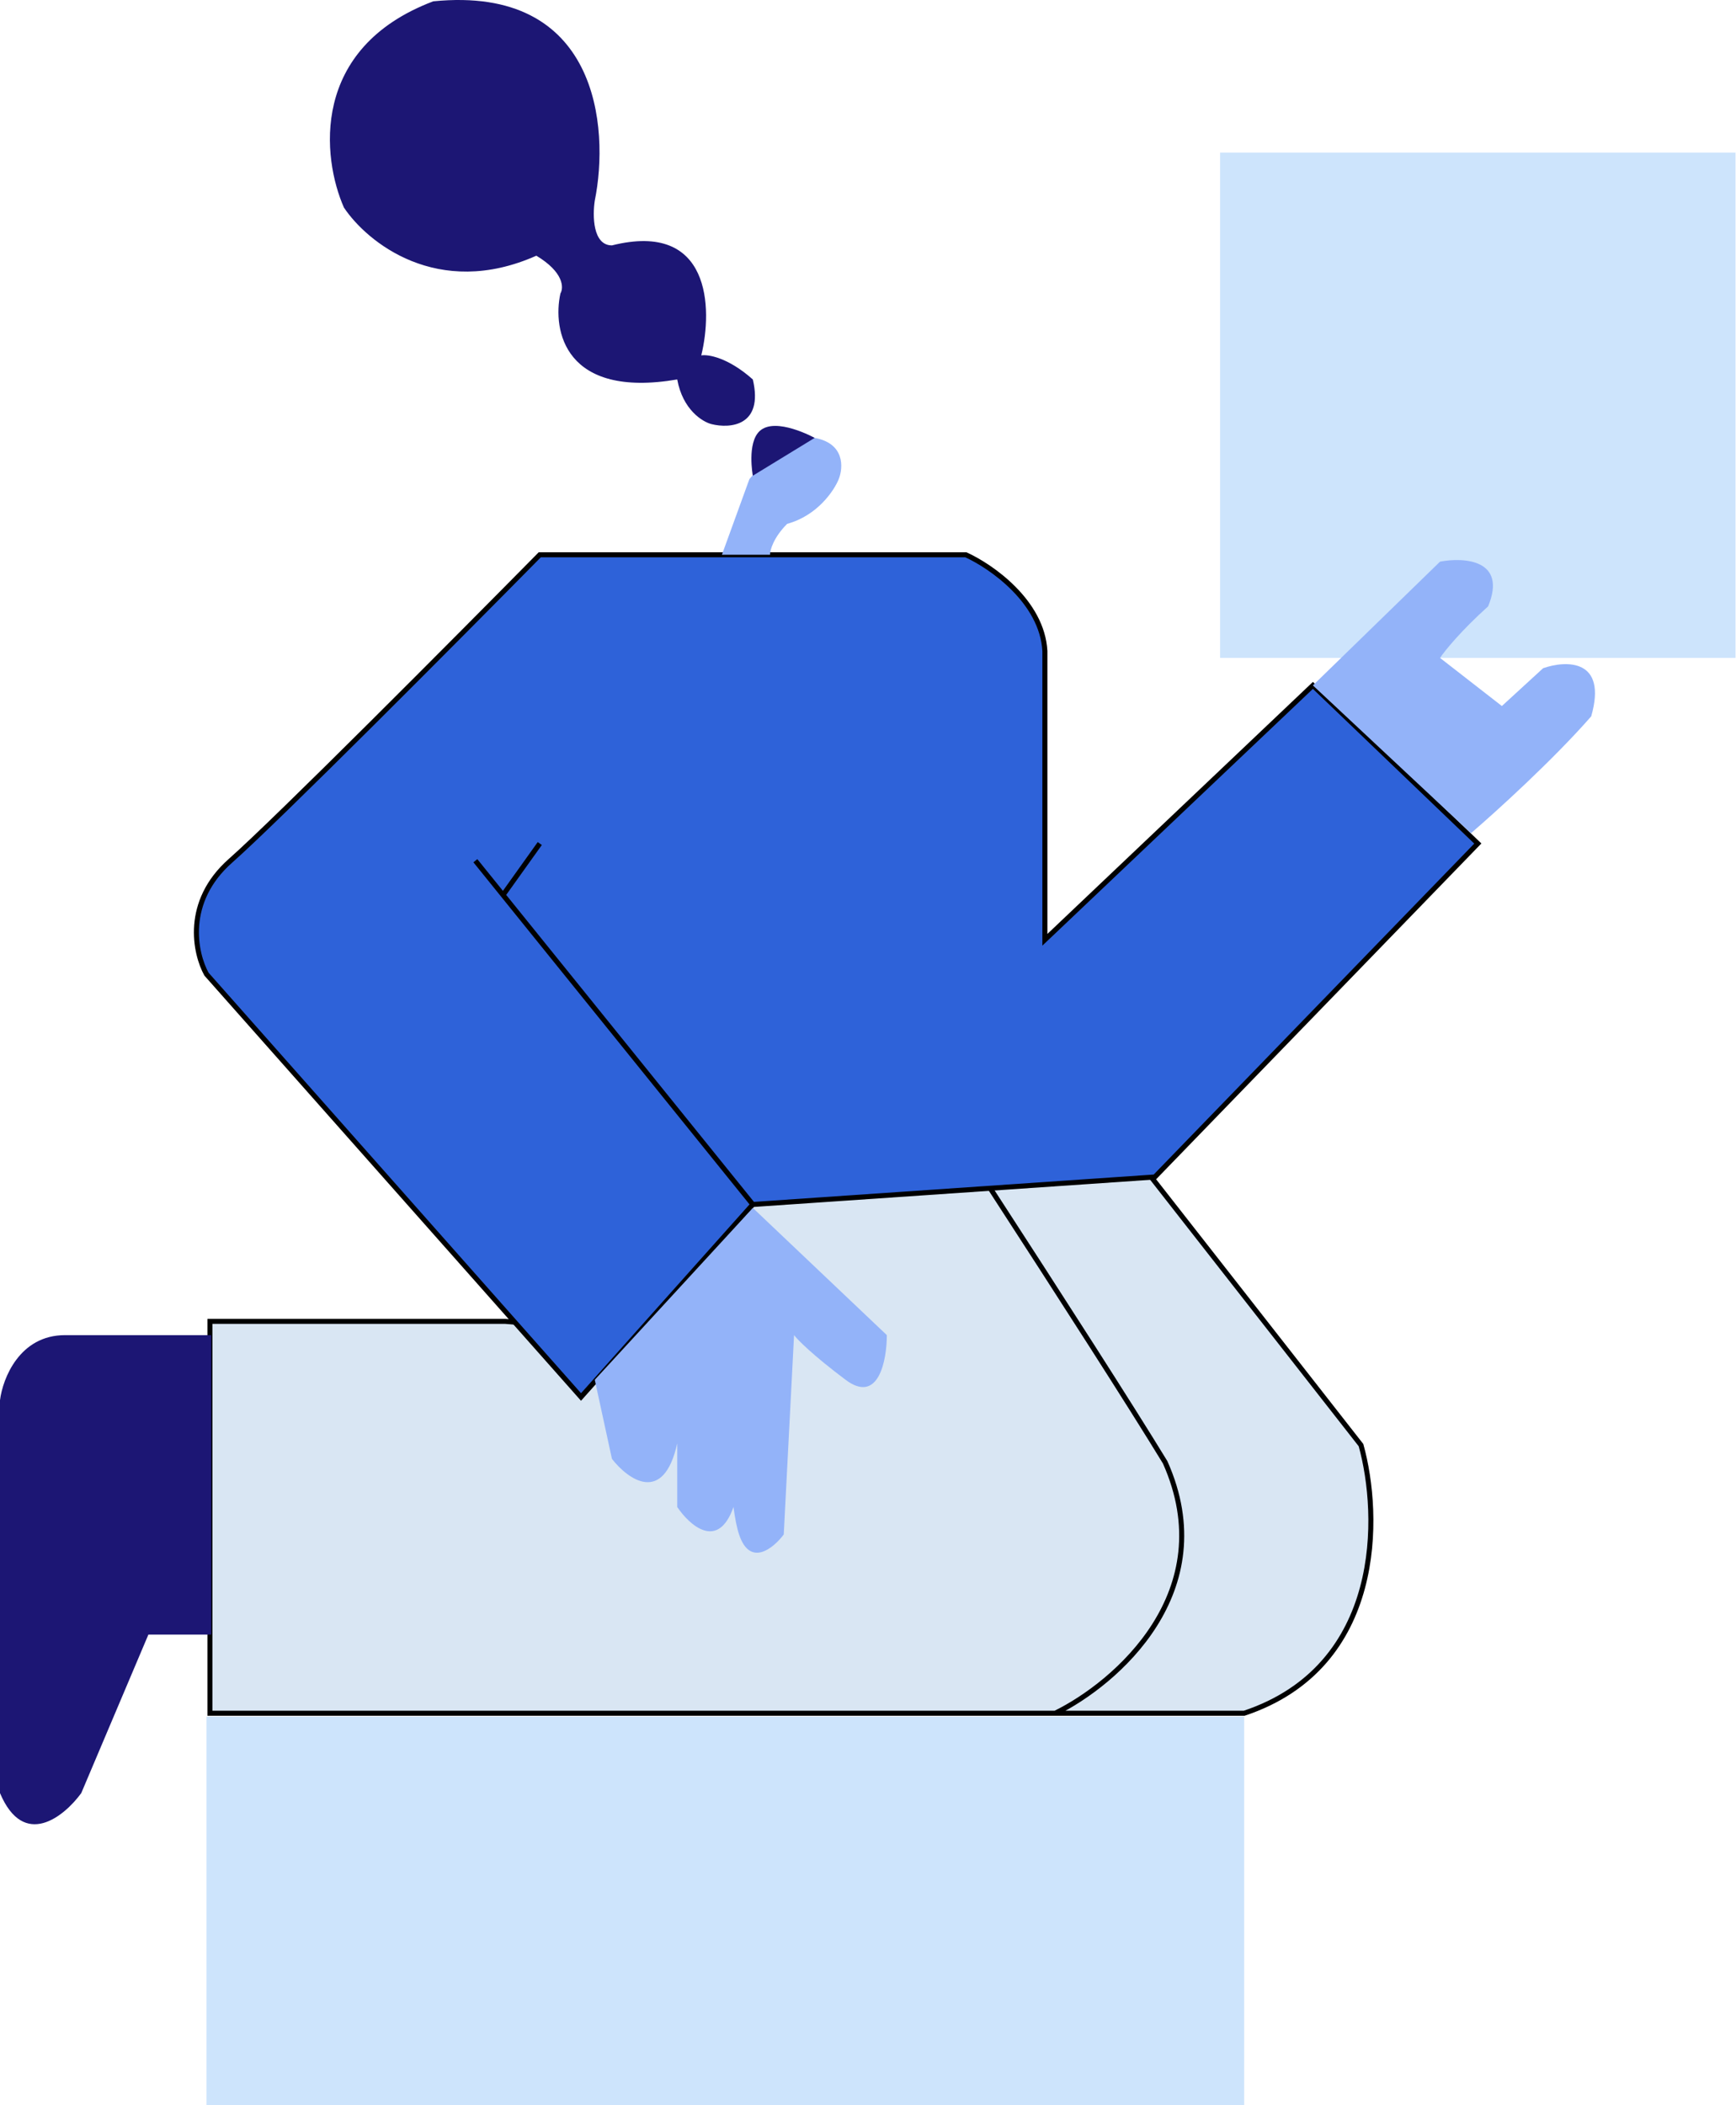 <?xml version="1.0" encoding="UTF-8"?> <svg xmlns="http://www.w3.org/2000/svg" width="745" height="903" viewBox="0 0 745 903" fill="none"> <path d="M523.613 282.208V65.447H744.798V282.208H523.613Z" fill="#CDE4FC"></path> <path d="M533.935 903V736.374H88.616V903H533.935Z" fill="#CDE4FC"></path> <path d="M90.091 734.899V566.799H216.903L268.513 571.223L216.903 404.597L281.784 341.19H365.834L584.07 619.883C592.426 649.866 594.097 714.845 533.935 734.899H452.834H90.091Z" fill="#D9E6F3"></path> <path d="M452.834 734.899H90.091V566.799H216.903L268.513 571.223L216.903 404.597L281.784 341.19H365.834L584.07 619.883C592.426 649.866 594.097 714.845 533.935 734.899C480.851 734.899 457.749 734.899 452.834 734.899ZM452.834 734.899C478.884 722.12 524.793 682.7 500.02 627.256C470.529 578.89 381.563 442.935 340.767 381.004" stroke="black" stroke-width="2.159"></path> <path d="M249.343 599.239L323.071 516.664L495.596 504.867L634.205 361.834L563.426 294.004L448.41 403.122V279.259C447.23 258.025 425.308 242.886 414.495 237.971H231.649C195.767 274.343 118.991 351.512 98.937 369.207C78.883 386.902 83.7 409.02 88.615 417.868L249.343 599.239Z" fill="#2E62D9"></path> <path d="M323.071 516.664L249.343 599.239L88.615 417.868C83.7 409.02 78.883 386.902 98.937 369.207C118.991 351.512 195.767 274.343 231.649 237.971H414.495C425.308 242.886 447.23 258.025 448.41 279.259C448.41 293.414 448.41 367.733 448.41 403.122L563.426 294.004L634.205 361.834L495.596 504.867L323.071 516.664ZM323.071 516.664L215.877 383.911M204.003 369.207L215.877 383.911M215.877 383.911L231.649 361.834" stroke="black" stroke-width="2.159"></path> <path d="M380.579 572.697L323.071 518.138L255.242 591.866L262.615 625.781C269.496 634.629 284.733 645.688 290.631 619.146V646.425C295.914 654.29 308.137 665.3 314.775 646.425C315.4 651.191 316.188 655.267 317.173 658.222C321.891 672.378 331.918 664.12 336.342 658.222L340.766 572.697C342.24 574.663 348.729 581.249 362.884 591.866C377.04 602.483 380.579 583.51 380.579 572.697Z" fill="#93B3F9"></path> <path d="M617.985 240.92L563.426 294.004L631.256 357.41C641.578 348.563 666.351 326.15 682.866 307.275C689.944 282.502 672.052 283.19 662.222 286.631L644.527 302.851L617.985 282.207C619.951 279.258 626.832 270.706 638.629 260.089C646.886 240.035 628.307 238.954 617.985 240.92Z" fill="#93B3F9"></path> <path d="M321.597 205.53L309.801 237.97H330.445C330.445 236.004 331.919 230.598 337.818 224.699C350.794 221.16 357.97 210.445 359.936 205.53C361.902 200.615 362.59 190.195 349.614 187.835C338.997 187.835 326.513 199.632 321.597 205.53Z" fill="#93B3F9"></path> <path d="M326.021 184.886C320.455 190.023 323.072 204.056 323.072 204.056L349.614 187.836C349.614 187.836 332.845 178.59 326.021 184.886Z" fill="#1C1674"></path> <path d="M323.072 162.768C327.791 182.822 313.242 183.903 305.377 181.937C301.445 180.954 292.991 175.744 290.631 162.768C242.265 171.025 237.055 141.632 240.496 125.903C241.971 123.446 241.971 116.761 230.174 109.683C187.706 128.558 157.429 103.785 147.598 89.039C138.259 67.904 132.852 20.619 185.937 0.565C256.716 -6.513 261.632 54.633 255.242 86.09C254.259 92.48 254.357 105.26 262.615 105.26C305.082 94.643 305.869 132.293 300.954 152.446C303.903 151.954 312.455 153.331 323.072 162.768Z" fill="#1C1674"></path> <path d="M90.668 701.155V572.709H27.898C8.369 572.709 1.162 591.308 0 600.607V769.157C10.229 793.335 27.51 779.231 34.872 769.157L63.684 701.155H90.668Z" fill="#1C1674"></path> </svg> 